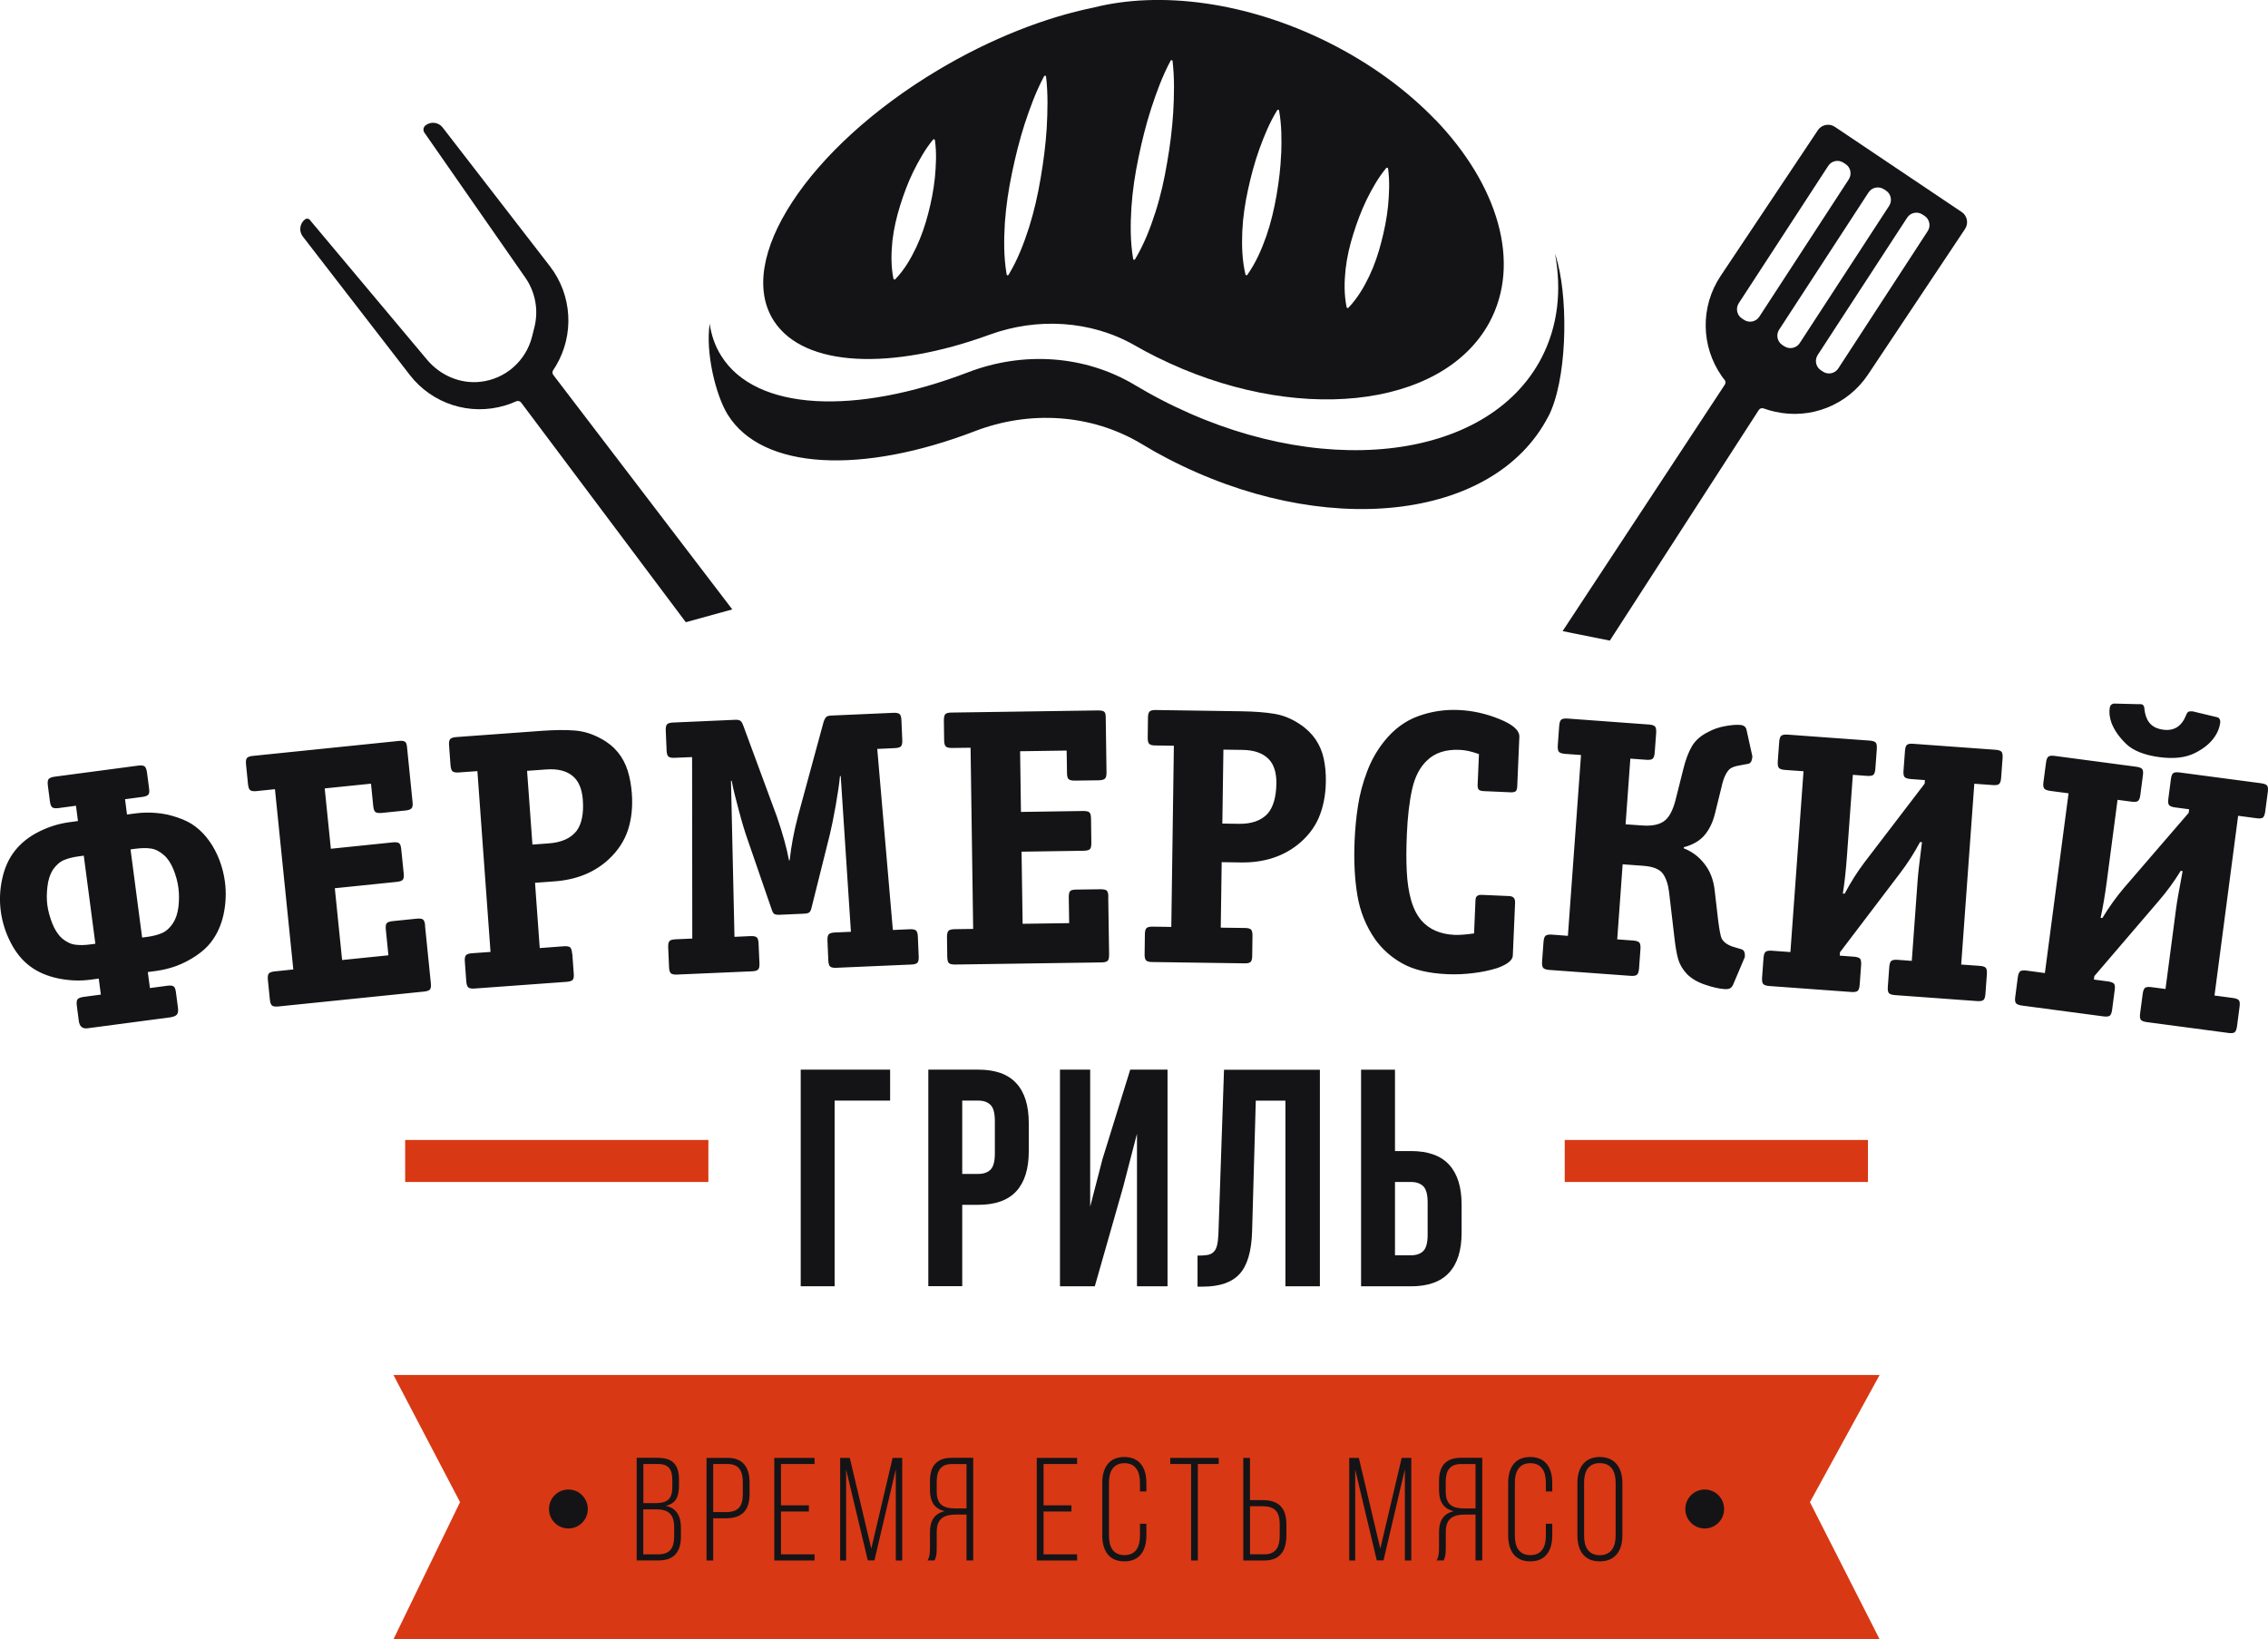 <?xml version="1.0" encoding="UTF-8"?> <svg xmlns="http://www.w3.org/2000/svg" width="83" height="60" viewBox="0 0 83 60" fill="none"><g clip-path="url(#clip0_662_267)"><path d="M68.786 50.329H14.4L16.836 54.983L14.4 60H68.786L66.237 54.983L68.786 50.329Z" fill="#D93814"></path><path d="M20.091 55.234C20.091 54.84 20.408 54.521 20.801 54.521C21.194 54.521 21.511 54.84 21.511 55.234C21.511 55.628 21.194 55.947 20.801 55.947C20.408 55.947 20.091 55.628 20.091 55.234Z" fill="#141417"></path><path d="M61.676 55.234C61.676 54.84 61.993 54.521 62.386 54.521C62.779 54.521 63.096 54.84 63.096 55.234C63.096 55.628 62.779 55.947 62.386 55.947C61.993 55.947 61.676 55.628 61.676 55.234Z" fill="#141417"></path><path d="M56.657 15.252C54.67 19.079 48.417 19.761 42.695 16.766C42.385 16.605 42.08 16.432 41.784 16.252C39.94 15.143 37.676 15.012 35.669 15.785C31.571 17.357 27.905 17.223 26.632 15.177C26.189 14.462 25.813 12.895 25.973 11.849C26.031 12.272 26.169 12.666 26.39 13.019C27.66 15.065 31.329 15.197 35.427 13.627C37.436 12.856 39.695 12.99 41.542 14.099C41.84 14.274 42.14 14.447 42.455 14.61C48.177 17.605 54.427 16.926 56.415 13.097C57.013 11.941 57.159 10.632 56.907 9.282C56.945 9.396 56.979 9.513 57.008 9.63C57.399 11.16 57.336 13.951 56.659 15.255L56.657 15.252Z" fill="#141417"></path><path d="M50.797 7.547C50.751 7.992 50.663 8.428 50.552 8.854C50.443 9.282 50.302 9.7 50.111 10.104C49.917 10.508 49.689 10.902 49.35 11.262C49.333 11.279 49.309 11.279 49.292 11.262C49.287 11.258 49.285 11.25 49.28 11.243C49.183 10.756 49.197 10.301 49.243 9.856C49.294 9.411 49.394 8.98 49.527 8.562C49.658 8.141 49.813 7.725 50.007 7.321C50.206 6.919 50.424 6.523 50.729 6.151C50.743 6.134 50.768 6.134 50.785 6.148C50.792 6.153 50.797 6.163 50.799 6.17C50.862 6.649 50.838 7.099 50.797 7.547ZM46.885 5.623C46.866 6.138 46.803 6.644 46.716 7.151C46.628 7.652 46.512 8.151 46.345 8.635C46.173 9.121 45.969 9.601 45.649 10.058C45.637 10.078 45.613 10.08 45.596 10.07C45.589 10.065 45.581 10.056 45.579 10.048C45.451 9.503 45.443 8.98 45.463 8.467C45.487 7.951 45.562 7.447 45.671 6.949C45.78 6.447 45.911 5.954 46.083 5.469C46.26 4.983 46.454 4.499 46.74 4.036C46.752 4.017 46.776 4.012 46.793 4.022C46.803 4.027 46.81 4.039 46.81 4.048C46.905 4.586 46.905 5.104 46.888 5.623H46.885ZM42.935 4.117C42.896 4.735 42.819 5.345 42.712 5.954C42.61 6.562 42.477 7.163 42.288 7.754C42.099 8.345 41.876 8.927 41.539 9.489C41.527 9.508 41.505 9.513 41.486 9.503C41.478 9.498 41.471 9.486 41.469 9.476C41.36 8.829 41.367 8.206 41.406 7.584C41.447 6.966 41.541 6.357 41.667 5.756C41.791 5.153 41.941 4.555 42.13 3.966C42.324 3.375 42.535 2.791 42.84 2.221C42.848 2.202 42.872 2.197 42.891 2.204C42.904 2.209 42.911 2.221 42.911 2.231C42.986 2.871 42.969 3.496 42.935 4.117ZM38.306 4.686C38.267 5.304 38.187 5.917 38.083 6.523C37.981 7.131 37.846 7.732 37.659 8.323C37.468 8.914 37.249 9.498 36.91 10.058C36.898 10.078 36.876 10.082 36.857 10.073C36.85 10.068 36.84 10.056 36.84 10.048C36.728 9.399 36.738 8.776 36.774 8.155C36.818 7.537 36.91 6.927 37.036 6.326C37.162 5.722 37.31 5.124 37.499 4.535C37.695 3.944 37.906 3.36 38.209 2.791C38.221 2.771 38.243 2.766 38.263 2.774C38.275 2.778 38.279 2.791 38.282 2.805C38.357 3.445 38.338 4.068 38.306 4.688V4.686ZM34.213 6.506C34.167 6.951 34.08 7.387 33.97 7.812C33.859 8.238 33.718 8.657 33.527 9.06C33.333 9.464 33.108 9.861 32.766 10.219C32.751 10.236 32.725 10.236 32.71 10.221C32.703 10.216 32.698 10.206 32.696 10.199C32.599 9.713 32.616 9.258 32.659 8.812C32.71 8.369 32.812 7.936 32.943 7.518C33.074 7.097 33.229 6.681 33.423 6.282C33.626 5.881 33.84 5.482 34.145 5.112C34.16 5.095 34.184 5.092 34.201 5.107C34.208 5.112 34.215 5.124 34.215 5.131C34.281 5.608 34.254 6.058 34.213 6.508V6.506ZM52.525 4.382C51.487 3.304 50.159 2.324 48.603 1.547C45.606 0.054 42.445 -0.336 40.02 0.277C38.253 0.637 36.273 1.406 34.336 2.56C31.944 3.988 30.073 5.735 28.988 7.401C27.904 9.058 27.602 10.642 28.324 11.751C29.431 13.452 32.628 13.559 36.203 12.255C37.95 11.615 39.925 11.722 41.532 12.644C41.789 12.793 42.055 12.934 42.329 13.07C47.319 15.554 52.767 14.992 54.502 11.81C55.692 9.62 54.815 6.761 52.527 4.379L52.525 4.382Z" fill="#141417"></path><path d="M29.303 47.081V39.152H32.575V40.285H30.544V47.081H29.303Z" fill="#141417"></path><path d="M35.214 40.285V42.969H35.8C35.996 42.969 36.147 42.916 36.251 42.811C36.355 42.706 36.408 42.509 36.408 42.222V41.032C36.408 40.745 36.355 40.548 36.251 40.444C36.144 40.339 35.994 40.285 35.8 40.285H35.214ZM35.8 39.152C36.425 39.152 36.888 39.317 37.194 39.651C37.499 39.981 37.649 40.47 37.649 41.11V42.142C37.649 42.784 37.496 43.271 37.194 43.602C36.888 43.935 36.425 44.1 35.8 44.1H35.214V47.078H33.973V39.152H35.8Z" fill="#141417"></path><path d="M40.066 47.081H38.791V39.152H39.896V44.169L40.347 42.426L41.362 39.152H42.727V47.081H41.609V41.497L41.103 43.446L40.066 47.081Z" fill="#141417"></path><path d="M43.822 45.959C43.965 45.959 44.084 45.952 44.178 45.937C44.273 45.923 44.351 45.886 44.409 45.83C44.469 45.774 44.513 45.692 44.54 45.582C44.566 45.473 44.583 45.327 44.59 45.147L44.794 39.157H48.303V47.083H47.041V40.288H45.957L45.822 45.078C45.8 45.803 45.647 46.322 45.364 46.631C45.083 46.94 44.632 47.095 44.016 47.095H43.825V45.964L43.822 45.959Z" fill="#141417"></path><path d="M51.638 45.947C51.834 45.947 51.984 45.894 52.089 45.789C52.193 45.684 52.246 45.487 52.246 45.2V44.01C52.246 43.723 52.193 43.529 52.089 43.422C51.982 43.317 51.832 43.264 51.638 43.264H51.051V45.947H51.638ZM49.81 47.081V39.154H51.051V42.132H51.638C52.261 42.132 52.726 42.298 53.031 42.631C53.337 42.964 53.489 43.451 53.489 44.093V45.122C53.489 45.765 53.337 46.251 53.031 46.584C52.726 46.915 52.263 47.083 51.638 47.083H49.81V47.081Z" fill="#141417"></path><path d="M24.1 56.893C24.512 56.893 24.672 56.662 24.672 56.243V55.905C24.672 55.416 24.453 55.246 24.008 55.246H23.542V56.893H24.097H24.1ZM23.961 55.02C24.4 55.02 24.604 54.903 24.604 54.424V54.183C24.604 53.791 24.48 53.587 24.08 53.587H23.545V55.02H23.961ZM24.085 53.363C24.647 53.363 24.848 53.643 24.848 54.163V54.377C24.848 54.786 24.737 55.037 24.357 55.117C24.764 55.197 24.919 55.499 24.919 55.922V56.248C24.919 56.791 24.674 57.117 24.102 57.117H23.3V53.36H24.085V53.363Z" fill="#141417"></path><path d="M26.564 55.348C26.998 55.348 27.184 55.156 27.184 54.699V54.258C27.184 53.849 27.046 53.587 26.63 53.587H26.101V55.346H26.567L26.564 55.348ZM26.63 53.363C27.206 53.363 27.432 53.728 27.432 54.275V54.684C27.432 55.28 27.158 55.574 26.567 55.574H26.101V57.119H25.856V53.363H26.632H26.63Z" fill="#141417"></path><path d="M29.601 55.1V55.326H28.581V56.893H29.809V57.119H28.336V53.363H29.809V53.587H28.581V55.1H29.601Z" fill="#141417"></path><path d="M32.002 57.114H31.758L30.965 53.791V57.119H30.747V53.363H31.099L31.886 56.684L32.666 53.363H33.018V57.119H32.783V53.781L32.002 57.114Z" fill="#141417"></path><path d="M34.843 53.587C34.435 53.587 34.28 53.828 34.28 54.231V54.587C34.28 55.09 34.537 55.214 34.976 55.214H35.371V53.589H34.843V53.587ZM34.981 55.438C34.554 55.438 34.28 55.577 34.28 56.076V56.667C34.28 56.871 34.263 57.005 34.2 57.117H33.943C34.023 56.993 34.033 56.822 34.033 56.667V56.083C34.033 55.674 34.188 55.402 34.574 55.314C34.205 55.229 34.033 54.976 34.033 54.535V54.209C34.033 53.679 34.263 53.36 34.835 53.36H35.616V57.117H35.371V55.438H34.981Z" fill="#141417"></path><path d="M39.21 55.1V55.326H38.19V56.893H39.418V57.119H37.942V53.363H39.418V53.587H38.19V55.1H39.21Z" fill="#141417"></path><path d="M41.953 54.28V54.592H41.718V54.265C41.718 53.864 41.563 53.557 41.151 53.557C40.739 53.557 40.584 53.864 40.584 54.265V56.219C40.584 56.621 40.739 56.922 41.151 56.922C41.563 56.922 41.718 56.623 41.718 56.219V55.774H41.953V56.202C41.953 56.745 41.718 57.151 41.146 57.151C40.574 57.151 40.339 56.742 40.339 56.202V54.28C40.339 53.737 40.574 53.331 41.146 53.331C41.718 53.331 41.953 53.74 41.953 54.28Z" fill="#141417"></path><path d="M43.59 57.119V53.587H42.826V53.363H44.6V53.587H43.837V57.119H43.59Z" fill="#141417"></path><path d="M46.27 56.893C46.687 56.893 46.832 56.63 46.832 56.222V55.781C46.832 55.324 46.641 55.132 46.207 55.132H45.746V56.891H46.27V56.893ZM46.204 54.908C46.803 54.908 47.077 55.202 47.077 55.798V56.207C47.077 56.754 46.851 57.119 46.27 57.119H45.499V53.363H45.744V54.908H46.204Z" fill="#141417"></path><path d="M50.632 57.114H50.385L49.595 53.791V57.119H49.377V53.363H49.728L50.514 56.684L51.296 53.363H51.648V57.119H51.413V53.781L50.632 57.114Z" fill="#141417"></path><path d="M53.47 53.587C53.063 53.587 52.908 53.828 52.908 54.231V54.587C52.908 55.09 53.165 55.214 53.603 55.214H53.998V53.589H53.47V53.587ZM53.611 55.438C53.181 55.438 52.91 55.577 52.91 56.076V56.667C52.91 56.871 52.893 57.005 52.83 57.117H52.573C52.653 56.993 52.663 56.822 52.663 56.667V56.083C52.663 55.674 52.818 55.402 53.203 55.314C52.835 55.229 52.663 54.976 52.663 54.535V54.209C52.663 53.679 52.893 53.36 53.465 53.36H54.245V57.117H53.998V55.438H53.608H53.611Z" fill="#141417"></path><path d="M56.807 54.28V54.592H56.572V54.265C56.572 53.864 56.417 53.557 56.005 53.557C55.593 53.557 55.438 53.864 55.438 54.265V56.219C55.438 56.621 55.593 56.922 56.005 56.922C56.417 56.922 56.572 56.623 56.572 56.219V55.774H56.807V56.202C56.807 56.745 56.572 57.151 56 57.151C55.428 57.151 55.193 56.742 55.193 56.202V54.28C55.193 53.737 55.428 53.331 56 53.331C56.572 53.331 56.807 53.74 56.807 54.28Z" fill="#141417"></path><path d="M57.972 56.217C57.972 56.625 58.132 56.925 58.544 56.925C58.956 56.925 59.126 56.625 59.126 56.217V54.263C59.126 53.854 58.961 53.555 58.544 53.555C58.127 53.555 57.972 53.857 57.972 54.263V56.217ZM57.727 54.28C57.727 53.733 57.98 53.331 58.544 53.331C59.109 53.331 59.373 53.733 59.373 54.28V56.202C59.373 56.749 59.121 57.151 58.544 57.151C57.968 57.151 57.727 56.747 57.727 56.202V54.28Z" fill="#141417"></path><path d="M67.274 13.486C67.152 13.673 66.9 13.727 66.714 13.603L66.639 13.554C66.452 13.432 66.399 13.182 66.522 12.992L69.794 7.968C69.915 7.781 70.165 7.727 70.354 7.851L70.429 7.9C70.616 8.022 70.669 8.275 70.545 8.462L67.274 13.486ZM65.863 12.559C65.74 12.746 65.487 12.797 65.301 12.676L65.228 12.63C65.042 12.508 64.986 12.255 65.109 12.068L68.381 7.044C68.502 6.856 68.757 6.805 68.943 6.927L69.016 6.973C69.203 7.095 69.258 7.348 69.135 7.535L65.863 12.559ZM64.385 11.591C64.264 11.778 64.014 11.832 63.825 11.708L63.75 11.659C63.563 11.537 63.51 11.284 63.633 11.097L66.905 6.073C67.026 5.885 67.278 5.832 67.465 5.956L67.54 6.005C67.727 6.126 67.78 6.379 67.656 6.567L64.385 11.591ZM71.791 7.761C71.791 7.761 67.237 4.701 67.148 4.642C67.06 4.586 66.966 4.559 66.866 4.569C66.733 4.579 66.607 4.647 66.527 4.766L62.967 10.102C62.223 11.219 62.242 12.674 63.011 13.771C63.042 13.817 63.078 13.863 63.115 13.907C63.156 13.958 63.156 14.031 63.12 14.082L57.185 23.101L58.913 23.449L64.365 15.007C64.404 14.946 64.479 14.926 64.547 14.951C64.671 14.997 64.799 15.034 64.928 15.063L64.952 15.068C66.258 15.369 67.615 14.829 68.362 13.71L71.912 8.382C72.05 8.177 71.995 7.897 71.791 7.759V7.761Z" fill="#141417"></path><path d="M11.335 8.046L15.629 13.167C16.109 13.739 16.839 14.058 17.58 13.975C18.503 13.873 19.247 13.206 19.471 12.323L19.558 11.975C19.718 11.338 19.587 10.661 19.201 10.129L15.532 4.856C15.472 4.771 15.491 4.652 15.573 4.589C15.77 4.435 16.051 4.472 16.201 4.669L20.122 9.742C20.942 10.8 21.026 12.257 20.336 13.406C20.307 13.454 20.275 13.503 20.244 13.549C20.207 13.603 20.21 13.673 20.251 13.727L26.799 22.306L25.098 22.775L19.071 14.734C19.027 14.678 18.952 14.661 18.889 14.69C18.768 14.744 18.644 14.793 18.516 14.832L18.491 14.839C17.209 15.23 15.818 14.788 14.997 13.725L11.083 8.659C10.93 8.462 10.966 8.18 11.163 8.029C11.216 7.988 11.294 7.995 11.34 8.048L11.335 8.046Z" fill="#141417"></path><path d="M14.827 43.264H25.924V41.726H14.827V43.264Z" fill="#D93814"></path><path d="M57.263 43.264H68.36V41.726H57.263V43.264Z" fill="#D93814"></path><path d="M6.275 37.232L3.204 37.638C3.017 37.663 2.911 37.573 2.884 37.368L2.811 36.809C2.797 36.692 2.807 36.612 2.843 36.57C2.882 36.531 2.95 36.505 3.054 36.49L3.691 36.405L3.614 35.819L3.308 35.86C2.928 35.911 2.535 35.896 2.135 35.814C1.735 35.731 1.394 35.587 1.11 35.376C0.819 35.162 0.582 34.872 0.393 34.505C0.204 34.14 0.083 33.755 0.029 33.359C-0.024 32.957 -0.007 32.558 0.083 32.157C0.17 31.758 0.325 31.417 0.55 31.135C0.773 30.853 1.064 30.622 1.425 30.442C1.789 30.259 2.162 30.145 2.547 30.094L2.853 30.052L2.78 29.493L2.143 29.578C2.038 29.593 1.966 29.583 1.92 29.556C1.874 29.527 1.842 29.454 1.827 29.335L1.752 28.76C1.735 28.634 1.747 28.551 1.784 28.51C1.825 28.471 1.893 28.444 1.992 28.43L5.063 28.023C5.162 28.011 5.235 28.018 5.283 28.045C5.329 28.074 5.363 28.152 5.38 28.279L5.455 28.853C5.472 28.974 5.463 29.052 5.424 29.091C5.385 29.13 5.317 29.154 5.213 29.169L4.576 29.254L4.648 29.814L4.954 29.773C5.196 29.741 5.446 29.734 5.707 29.756C5.967 29.775 6.231 29.831 6.498 29.923C6.764 30.013 6.985 30.123 7.154 30.257C7.338 30.395 7.508 30.57 7.658 30.782C7.811 30.994 7.935 31.23 8.034 31.49C8.131 31.75 8.196 32.008 8.23 32.266C8.284 32.67 8.267 33.072 8.182 33.468C8.095 33.867 7.94 34.208 7.714 34.497C7.583 34.668 7.399 34.833 7.166 34.991C6.931 35.147 6.691 35.269 6.449 35.359C6.207 35.446 5.962 35.505 5.715 35.539L5.409 35.58L5.487 36.166L6.124 36.081C6.229 36.067 6.301 36.074 6.347 36.101C6.393 36.127 6.425 36.2 6.439 36.325L6.512 36.884C6.529 37.011 6.515 37.096 6.468 37.142C6.425 37.186 6.359 37.215 6.272 37.227L6.275 37.232ZM4.777 31.091L5.201 34.317L5.402 34.291C5.596 34.264 5.771 34.22 5.926 34.154C6.078 34.089 6.209 33.972 6.325 33.801C6.43 33.643 6.5 33.441 6.529 33.198C6.558 32.957 6.558 32.721 6.529 32.498C6.5 32.276 6.439 32.05 6.347 31.821C6.253 31.592 6.136 31.417 5.993 31.293C5.834 31.157 5.674 31.077 5.511 31.057C5.351 31.035 5.172 31.04 4.976 31.064L4.774 31.091H4.777ZM3.49 34.544L3.066 31.32L2.867 31.347C2.671 31.373 2.499 31.417 2.349 31.478C2.196 31.541 2.06 31.658 1.937 31.833C1.832 31.999 1.762 32.208 1.735 32.459C1.706 32.709 1.706 32.935 1.733 33.135C1.76 33.332 1.818 33.551 1.907 33.785C1.997 34.018 2.118 34.205 2.266 34.344C2.426 34.478 2.586 34.556 2.751 34.578C2.916 34.6 3.095 34.597 3.291 34.57L3.49 34.544ZM15.554 33.882L15.767 35.984C15.78 36.103 15.767 36.181 15.733 36.22C15.697 36.256 15.629 36.283 15.53 36.293L10.184 36.84C10.079 36.85 10.007 36.84 9.961 36.811C9.917 36.779 9.888 36.706 9.876 36.587L9.803 35.862C9.791 35.745 9.806 35.668 9.842 35.629C9.881 35.59 9.951 35.566 10.055 35.556L10.734 35.485L10.062 28.887L9.384 28.957C9.28 28.967 9.207 28.957 9.161 28.926C9.117 28.897 9.088 28.821 9.076 28.702L9.003 27.977C8.991 27.858 9.006 27.78 9.042 27.741C9.081 27.702 9.151 27.678 9.255 27.668L14.59 27.121C14.684 27.111 14.757 27.116 14.805 27.14C14.854 27.16 14.883 27.223 14.893 27.323L15.098 29.357C15.111 29.478 15.098 29.558 15.053 29.595C15.011 29.634 14.941 29.656 14.847 29.666L13.967 29.756C13.863 29.765 13.787 29.756 13.744 29.726C13.698 29.695 13.671 29.622 13.659 29.503L13.577 28.685L11.883 28.858L12.108 31.067L14.376 30.833C14.481 30.824 14.556 30.831 14.599 30.86C14.645 30.889 14.672 30.962 14.684 31.086L14.774 31.97C14.786 32.091 14.774 32.169 14.735 32.208C14.699 32.244 14.626 32.269 14.522 32.279L12.253 32.512L12.52 35.14L14.214 34.967L14.12 34.028C14.107 33.913 14.12 33.836 14.149 33.797C14.18 33.755 14.255 33.729 14.371 33.716L15.251 33.626C15.355 33.617 15.431 33.624 15.474 33.653C15.52 33.682 15.547 33.755 15.559 33.879L15.554 33.882ZM20.944 34.911L20.997 35.636C21.007 35.76 20.99 35.838 20.951 35.872C20.913 35.908 20.842 35.93 20.736 35.938L17.367 36.183C17.263 36.191 17.19 36.179 17.144 36.147C17.1 36.115 17.074 36.04 17.064 35.921L17.011 35.196C17.001 35.076 17.018 34.999 17.057 34.96C17.096 34.923 17.166 34.899 17.272 34.892L17.951 34.843L17.471 28.225L16.79 28.274C16.686 28.281 16.613 28.269 16.567 28.237C16.524 28.206 16.497 28.13 16.487 28.011L16.434 27.284C16.424 27.164 16.441 27.087 16.48 27.048C16.519 27.011 16.589 26.987 16.696 26.979L19.824 26.751C20.297 26.717 20.699 26.712 21.031 26.739C21.361 26.763 21.683 26.865 21.998 27.038C22.248 27.172 22.454 27.342 22.616 27.539C22.776 27.738 22.895 27.965 22.973 28.215C23.05 28.466 23.101 28.743 23.123 29.045C23.159 29.537 23.111 29.984 22.98 30.383C22.849 30.78 22.616 31.137 22.279 31.451C21.761 31.933 21.097 32.203 20.287 32.261L19.58 32.313L19.752 34.702L20.634 34.636C20.736 34.629 20.811 34.639 20.857 34.67C20.9 34.702 20.927 34.775 20.937 34.899L20.944 34.911ZM19.485 30.914L20.086 30.87C20.551 30.836 20.891 30.683 21.102 30.412C21.288 30.157 21.366 29.78 21.329 29.279C21.3 28.884 21.181 28.597 20.971 28.415C20.741 28.218 20.418 28.133 19.994 28.164L19.289 28.215L19.485 30.914ZM32.676 34.04L33.297 34.013C33.401 34.008 33.476 34.023 33.517 34.055C33.561 34.089 33.585 34.164 33.59 34.283L33.621 35.011C33.626 35.13 33.609 35.208 33.568 35.244C33.529 35.281 33.457 35.3 33.352 35.305L30.607 35.424C30.502 35.429 30.427 35.415 30.386 35.383C30.342 35.349 30.318 35.273 30.313 35.154L30.282 34.427C30.277 34.308 30.294 34.232 30.335 34.193C30.374 34.157 30.447 34.137 30.551 34.132L31.14 34.106L30.767 28.408H30.74C30.711 28.709 30.657 29.069 30.582 29.495C30.507 29.921 30.434 30.269 30.369 30.544L29.705 33.201C29.683 33.303 29.654 33.368 29.618 33.395C29.584 33.424 29.516 33.439 29.421 33.444L28.537 33.483C28.435 33.488 28.37 33.475 28.331 33.451C28.297 33.427 28.263 33.364 28.232 33.264L27.34 30.675C27.26 30.447 27.158 30.116 27.042 29.678C26.923 29.242 26.833 28.877 26.777 28.58H26.751L26.879 34.291L27.468 34.264C27.572 34.259 27.647 34.274 27.689 34.305C27.732 34.339 27.756 34.415 27.761 34.534L27.793 35.259C27.798 35.378 27.781 35.456 27.739 35.492C27.701 35.529 27.628 35.548 27.524 35.553L24.778 35.672C24.674 35.677 24.599 35.663 24.558 35.631C24.514 35.597 24.49 35.522 24.485 35.403L24.453 34.675C24.448 34.556 24.465 34.478 24.507 34.441C24.545 34.405 24.618 34.386 24.722 34.381L25.335 34.354L25.328 27.712L24.688 27.738C24.584 27.743 24.511 27.729 24.468 27.697C24.424 27.663 24.4 27.588 24.395 27.468L24.364 26.741C24.359 26.622 24.376 26.546 24.417 26.507C24.458 26.471 24.528 26.451 24.633 26.447L26.896 26.347C26.983 26.342 27.046 26.354 27.085 26.378C27.126 26.4 27.165 26.461 27.197 26.549L28.43 29.889C28.646 30.512 28.791 31.045 28.874 31.49H28.898C28.956 30.962 29.058 30.415 29.208 29.855L30.141 26.422C30.175 26.325 30.212 26.262 30.248 26.235C30.282 26.208 30.345 26.194 30.432 26.191L32.696 26.091C32.8 26.087 32.873 26.101 32.916 26.133C32.96 26.167 32.984 26.242 32.989 26.361L33.02 27.089C33.025 27.208 33.008 27.284 32.967 27.323C32.926 27.359 32.855 27.378 32.751 27.383L32.104 27.413L32.674 34.03L32.676 34.04ZM40.557 32.826L40.589 34.94C40.589 35.059 40.572 35.135 40.533 35.171C40.494 35.205 40.424 35.225 40.325 35.227L34.952 35.305C34.848 35.305 34.775 35.291 34.731 35.257C34.69 35.222 34.668 35.145 34.666 35.025L34.656 34.295C34.656 34.179 34.676 34.103 34.714 34.067C34.756 34.03 34.828 34.013 34.932 34.011L35.614 34.001L35.519 27.369L34.838 27.378C34.734 27.378 34.661 27.364 34.617 27.327C34.576 27.293 34.554 27.215 34.552 27.096L34.542 26.366C34.542 26.247 34.562 26.172 34.6 26.135C34.642 26.101 34.714 26.082 34.819 26.082L40.179 26.004C40.276 26.004 40.347 26.014 40.393 26.04C40.439 26.065 40.463 26.128 40.465 26.23L40.494 28.274C40.494 28.398 40.475 28.473 40.429 28.507C40.385 28.541 40.313 28.558 40.218 28.561L39.334 28.573C39.229 28.573 39.154 28.558 39.113 28.524C39.069 28.49 39.048 28.413 39.048 28.293L39.035 27.473L37.332 27.498L37.363 29.719L39.641 29.685C39.745 29.685 39.821 29.697 39.862 29.731C39.906 29.765 39.925 29.841 39.927 29.965L39.939 30.853C39.939 30.977 39.922 31.052 39.881 31.086C39.843 31.12 39.767 31.137 39.663 31.14L37.385 31.174L37.424 33.814L39.127 33.789L39.113 32.845C39.113 32.731 39.127 32.656 39.161 32.619C39.198 32.58 39.273 32.561 39.392 32.561L40.276 32.549C40.38 32.549 40.456 32.561 40.497 32.595C40.54 32.629 40.56 32.704 40.562 32.828L40.557 32.826ZM45.836 34.254L45.826 34.982C45.826 35.106 45.802 35.181 45.761 35.215C45.717 35.249 45.647 35.264 45.54 35.261L42.164 35.213C42.06 35.213 41.987 35.193 41.946 35.157C41.907 35.12 41.886 35.045 41.888 34.926L41.898 34.198C41.898 34.079 41.922 34.004 41.963 33.967C42.007 33.933 42.077 33.916 42.184 33.918L42.865 33.928L42.959 27.296L42.278 27.286C42.174 27.286 42.101 27.267 42.06 27.23C42.021 27.194 41.999 27.118 42.002 26.999L42.011 26.269C42.011 26.15 42.036 26.074 42.077 26.038C42.121 26.004 42.191 25.987 42.297 25.989L45.436 26.035C45.908 26.043 46.311 26.072 46.638 26.128C46.963 26.181 47.278 26.31 47.576 26.512C47.813 26.668 48.002 26.855 48.148 27.067C48.291 27.281 48.39 27.515 48.444 27.77C48.499 28.028 48.526 28.308 48.521 28.61C48.514 29.103 48.426 29.544 48.262 29.931C48.097 30.315 47.833 30.648 47.472 30.933C46.914 31.366 46.228 31.58 45.416 31.568L44.709 31.558L44.675 33.955L45.559 33.967C45.661 33.967 45.736 33.986 45.778 34.02C45.816 34.055 45.838 34.132 45.836 34.254ZM44.731 30.145L45.334 30.154C45.802 30.162 46.151 30.038 46.386 29.787C46.594 29.551 46.703 29.179 46.711 28.678C46.715 28.284 46.623 27.984 46.429 27.785C46.219 27.568 45.901 27.456 45.477 27.449L44.772 27.439L44.733 30.145H44.731ZM55.447 33.03L55.363 34.979C55.355 35.145 55.171 35.295 54.81 35.429C54.543 35.514 54.25 35.578 53.928 35.617C53.603 35.658 53.286 35.672 52.973 35.658C52.282 35.629 51.735 35.497 51.327 35.269C50.918 35.042 50.586 34.746 50.327 34.386C49.99 33.901 49.772 33.361 49.675 32.772C49.575 32.179 49.541 31.512 49.573 30.768C49.592 30.339 49.631 29.916 49.696 29.503C49.759 29.084 49.868 28.67 50.026 28.252C50.181 27.836 50.392 27.466 50.654 27.138C51.01 26.692 51.424 26.386 51.902 26.213C52.377 26.04 52.871 25.965 53.392 25.989C53.894 26.011 54.391 26.123 54.88 26.323C55.372 26.522 55.615 26.739 55.602 26.977L55.525 28.782C55.52 28.88 55.501 28.94 55.462 28.967C55.423 28.991 55.365 29.006 55.285 29.001L54.296 28.957C54.204 28.953 54.144 28.933 54.114 28.899C54.085 28.865 54.071 28.802 54.076 28.717L54.124 27.602C53.862 27.507 53.625 27.454 53.416 27.447C52.915 27.425 52.52 27.551 52.231 27.829C51.962 28.079 51.778 28.434 51.676 28.897C51.575 29.357 51.512 29.906 51.485 30.546C51.463 31.067 51.461 31.519 51.483 31.909C51.502 32.298 51.555 32.643 51.64 32.945C51.725 33.247 51.851 33.495 52.018 33.692C52.306 34.02 52.709 34.196 53.235 34.22C53.409 34.227 53.644 34.208 53.945 34.166L53.996 32.972C53.996 32.916 54.005 32.875 54.017 32.845C54.03 32.816 54.054 32.794 54.088 32.777C54.119 32.758 54.17 32.753 54.236 32.755L55.232 32.799C55.382 32.806 55.452 32.884 55.445 33.038L55.447 33.03ZM59.383 31.631L59.184 34.383L59.773 34.427C59.877 34.434 59.948 34.459 59.989 34.495C60.025 34.534 60.042 34.612 60.035 34.731L59.982 35.456C59.972 35.575 59.945 35.648 59.902 35.682C59.858 35.714 59.785 35.726 59.679 35.719L56.696 35.502C56.591 35.495 56.521 35.471 56.48 35.434C56.443 35.395 56.426 35.317 56.434 35.198L56.487 34.473C56.497 34.354 56.523 34.281 56.567 34.247C56.611 34.215 56.686 34.203 56.79 34.21L57.379 34.254L57.859 27.636L57.27 27.593C57.168 27.585 57.095 27.561 57.054 27.524C57.018 27.485 57.001 27.408 57.008 27.288L57.061 26.563C57.071 26.444 57.098 26.371 57.141 26.337C57.185 26.308 57.258 26.293 57.364 26.301L60.348 26.52C60.452 26.527 60.522 26.551 60.563 26.588C60.6 26.627 60.617 26.704 60.609 26.824L60.556 27.549C60.546 27.668 60.52 27.741 60.476 27.775C60.432 27.807 60.36 27.819 60.253 27.811L59.664 27.768L59.49 30.172L60.105 30.215C60.445 30.24 60.706 30.189 60.888 30.064C61.075 29.938 61.213 29.68 61.315 29.296L61.598 28.169C61.681 27.826 61.785 27.546 61.911 27.327C62.037 27.106 62.238 26.928 62.514 26.792C62.701 26.69 62.904 26.619 63.127 26.58C63.348 26.539 63.535 26.522 63.682 26.534C63.818 26.544 63.896 26.607 63.917 26.719L64.131 27.687C64.119 27.848 64.07 27.941 63.98 27.957L63.641 28.021C63.523 28.04 63.428 28.072 63.353 28.113C63.28 28.152 63.215 28.232 63.152 28.352C63.091 28.466 63.038 28.629 62.994 28.838L62.761 29.78C62.686 30.086 62.563 30.347 62.391 30.556C62.221 30.765 61.964 30.919 61.62 31.011V31.052C61.918 31.167 62.173 31.356 62.376 31.619C62.582 31.882 62.703 32.196 62.747 32.563L62.88 33.707C62.924 34.052 62.968 34.266 63.004 34.349C63.072 34.48 63.207 34.58 63.404 34.648L63.743 34.75C63.828 34.782 63.867 34.874 63.855 35.028L63.433 36.023C63.404 36.096 63.362 36.145 63.321 36.171C63.278 36.2 63.205 36.21 63.098 36.203C62.902 36.188 62.669 36.135 62.398 36.042C62.124 35.95 61.906 35.821 61.739 35.656C61.581 35.488 61.472 35.305 61.416 35.113C61.361 34.921 61.312 34.643 61.273 34.286L61.082 32.66C61.05 32.378 60.975 32.154 60.859 31.984C60.74 31.816 60.498 31.716 60.127 31.69L59.383 31.636V31.631ZM67.337 34.848L67.327 34.979L67.848 35.018C67.953 35.025 68.025 35.05 68.067 35.086C68.103 35.125 68.117 35.203 68.11 35.322L68.057 36.047C68.047 36.166 68.023 36.239 67.979 36.273C67.936 36.305 67.861 36.317 67.754 36.31L64.746 36.091C64.642 36.084 64.572 36.059 64.531 36.023C64.494 35.984 64.477 35.906 64.485 35.787L64.538 35.062C64.548 34.943 64.574 34.87 64.618 34.836C64.662 34.804 64.734 34.792 64.841 34.799L65.522 34.848L66.002 28.23L65.321 28.181C65.216 28.174 65.146 28.15 65.105 28.113C65.069 28.074 65.052 27.996 65.059 27.877L65.112 27.152C65.122 27.033 65.149 26.96 65.192 26.926C65.236 26.897 65.309 26.882 65.415 26.889L68.423 27.108C68.527 27.116 68.6 27.14 68.641 27.177C68.677 27.215 68.692 27.293 68.684 27.413L68.631 28.137C68.621 28.257 68.597 28.33 68.554 28.364C68.51 28.395 68.435 28.408 68.328 28.4L67.807 28.361L67.591 31.339C67.553 31.863 67.502 32.32 67.441 32.707L67.507 32.712C67.73 32.291 67.972 31.909 68.234 31.563L70.434 28.685L70.444 28.554L69.923 28.515C69.819 28.507 69.746 28.483 69.705 28.447C69.668 28.408 69.651 28.33 69.661 28.21L69.715 27.485C69.724 27.366 69.749 27.293 69.792 27.259C69.836 27.23 69.911 27.215 70.017 27.225L73.025 27.444C73.129 27.451 73.2 27.473 73.241 27.51C73.279 27.546 73.294 27.624 73.287 27.748L73.233 28.473C73.224 28.597 73.197 28.67 73.153 28.702C73.11 28.734 73.037 28.743 72.93 28.736L72.252 28.687L71.772 35.305L72.451 35.354C72.555 35.361 72.625 35.383 72.666 35.419C72.705 35.456 72.72 35.534 72.712 35.656L72.659 36.38C72.649 36.505 72.623 36.578 72.579 36.609C72.535 36.638 72.463 36.651 72.356 36.643L69.349 36.424C69.244 36.417 69.172 36.393 69.13 36.356C69.094 36.317 69.077 36.239 69.087 36.12L69.14 35.395C69.15 35.276 69.174 35.203 69.218 35.169C69.261 35.137 69.337 35.125 69.443 35.132L69.964 35.171L70.18 32.193C70.194 31.984 70.248 31.529 70.337 30.826L70.267 30.821C70.044 31.237 69.797 31.619 69.528 31.97L67.342 34.848H67.337ZM76.646 35.724L76.629 35.855L77.147 35.923C77.252 35.938 77.322 35.965 77.361 36.003C77.397 36.045 77.407 36.123 77.39 36.239L77.295 36.96C77.281 37.076 77.249 37.149 77.206 37.181C77.159 37.208 77.084 37.218 76.98 37.203L73.992 36.806C73.888 36.792 73.82 36.765 73.781 36.726C73.745 36.685 73.733 36.607 73.75 36.49L73.844 35.77C73.859 35.653 73.893 35.58 73.936 35.548C73.982 35.522 74.055 35.512 74.159 35.526L74.835 35.617L75.701 29.038L75.024 28.948C74.92 28.933 74.852 28.906 74.814 28.867C74.78 28.826 74.765 28.748 74.782 28.631L74.877 27.911C74.891 27.792 74.925 27.721 74.969 27.69C75.015 27.663 75.087 27.653 75.192 27.668L78.18 28.065C78.284 28.079 78.354 28.106 78.393 28.145C78.427 28.186 78.439 28.264 78.422 28.381L78.328 29.101C78.313 29.218 78.282 29.291 78.238 29.322C78.192 29.349 78.117 29.359 78.013 29.344L77.494 29.276L77.104 32.237C77.036 32.758 76.958 33.21 76.874 33.595L76.939 33.602C77.186 33.196 77.45 32.828 77.731 32.498L80.097 29.753L80.114 29.622L79.595 29.553C79.491 29.539 79.421 29.512 79.382 29.473C79.348 29.432 79.336 29.354 79.353 29.237L79.447 28.517C79.462 28.4 79.493 28.327 79.537 28.296C79.583 28.269 79.658 28.259 79.762 28.274L82.751 28.67C82.855 28.685 82.923 28.709 82.961 28.748C82.998 28.787 83.01 28.865 82.993 28.987L82.898 29.707C82.881 29.828 82.85 29.901 82.806 29.931C82.76 29.957 82.688 29.965 82.583 29.95L81.907 29.86L81.042 36.439L81.718 36.529C81.822 36.544 81.89 36.568 81.929 36.607C81.965 36.646 81.977 36.724 81.96 36.845L81.866 37.565C81.849 37.687 81.817 37.76 81.774 37.789C81.728 37.816 81.655 37.823 81.551 37.809L78.563 37.412C78.459 37.398 78.388 37.371 78.35 37.332C78.316 37.291 78.303 37.213 78.32 37.096L78.415 36.376C78.429 36.259 78.461 36.186 78.505 36.154C78.551 36.127 78.626 36.118 78.73 36.132L79.249 36.2L79.639 33.239C79.665 33.03 79.745 32.58 79.876 31.884L79.806 31.875C79.559 32.276 79.29 32.643 79.001 32.977L76.651 35.721L76.646 35.724ZM80.286 26.048L81.136 26.252C81.173 26.257 81.2 26.279 81.226 26.315C81.248 26.354 81.258 26.4 81.25 26.459C81.226 26.636 81.163 26.799 81.059 26.953C80.897 27.201 80.644 27.408 80.31 27.571C79.978 27.734 79.549 27.782 79.031 27.714C78.468 27.639 78.056 27.473 77.799 27.22C77.542 26.967 77.368 26.714 77.273 26.461C77.206 26.271 77.181 26.091 77.206 25.924C77.215 25.853 77.24 25.807 77.278 25.785C77.315 25.761 77.346 25.751 77.368 25.753L78.243 25.775C78.265 25.775 78.284 25.773 78.299 25.773C78.316 25.773 78.335 25.775 78.362 25.777C78.4 25.782 78.429 25.799 78.446 25.831C78.466 25.863 78.475 25.899 78.478 25.941C78.478 25.982 78.488 26.028 78.497 26.079C78.568 26.451 78.788 26.661 79.164 26.709C79.561 26.763 79.84 26.585 80 26.184C80.026 26.113 80.058 26.067 80.092 26.05C80.128 26.035 80.194 26.031 80.288 26.045L80.286 26.048Z" fill="#141417"></path></g><defs><clipPath id="clip0_662_267"><rect width="83" height="60" fill="white"></rect></clipPath></defs></svg> 